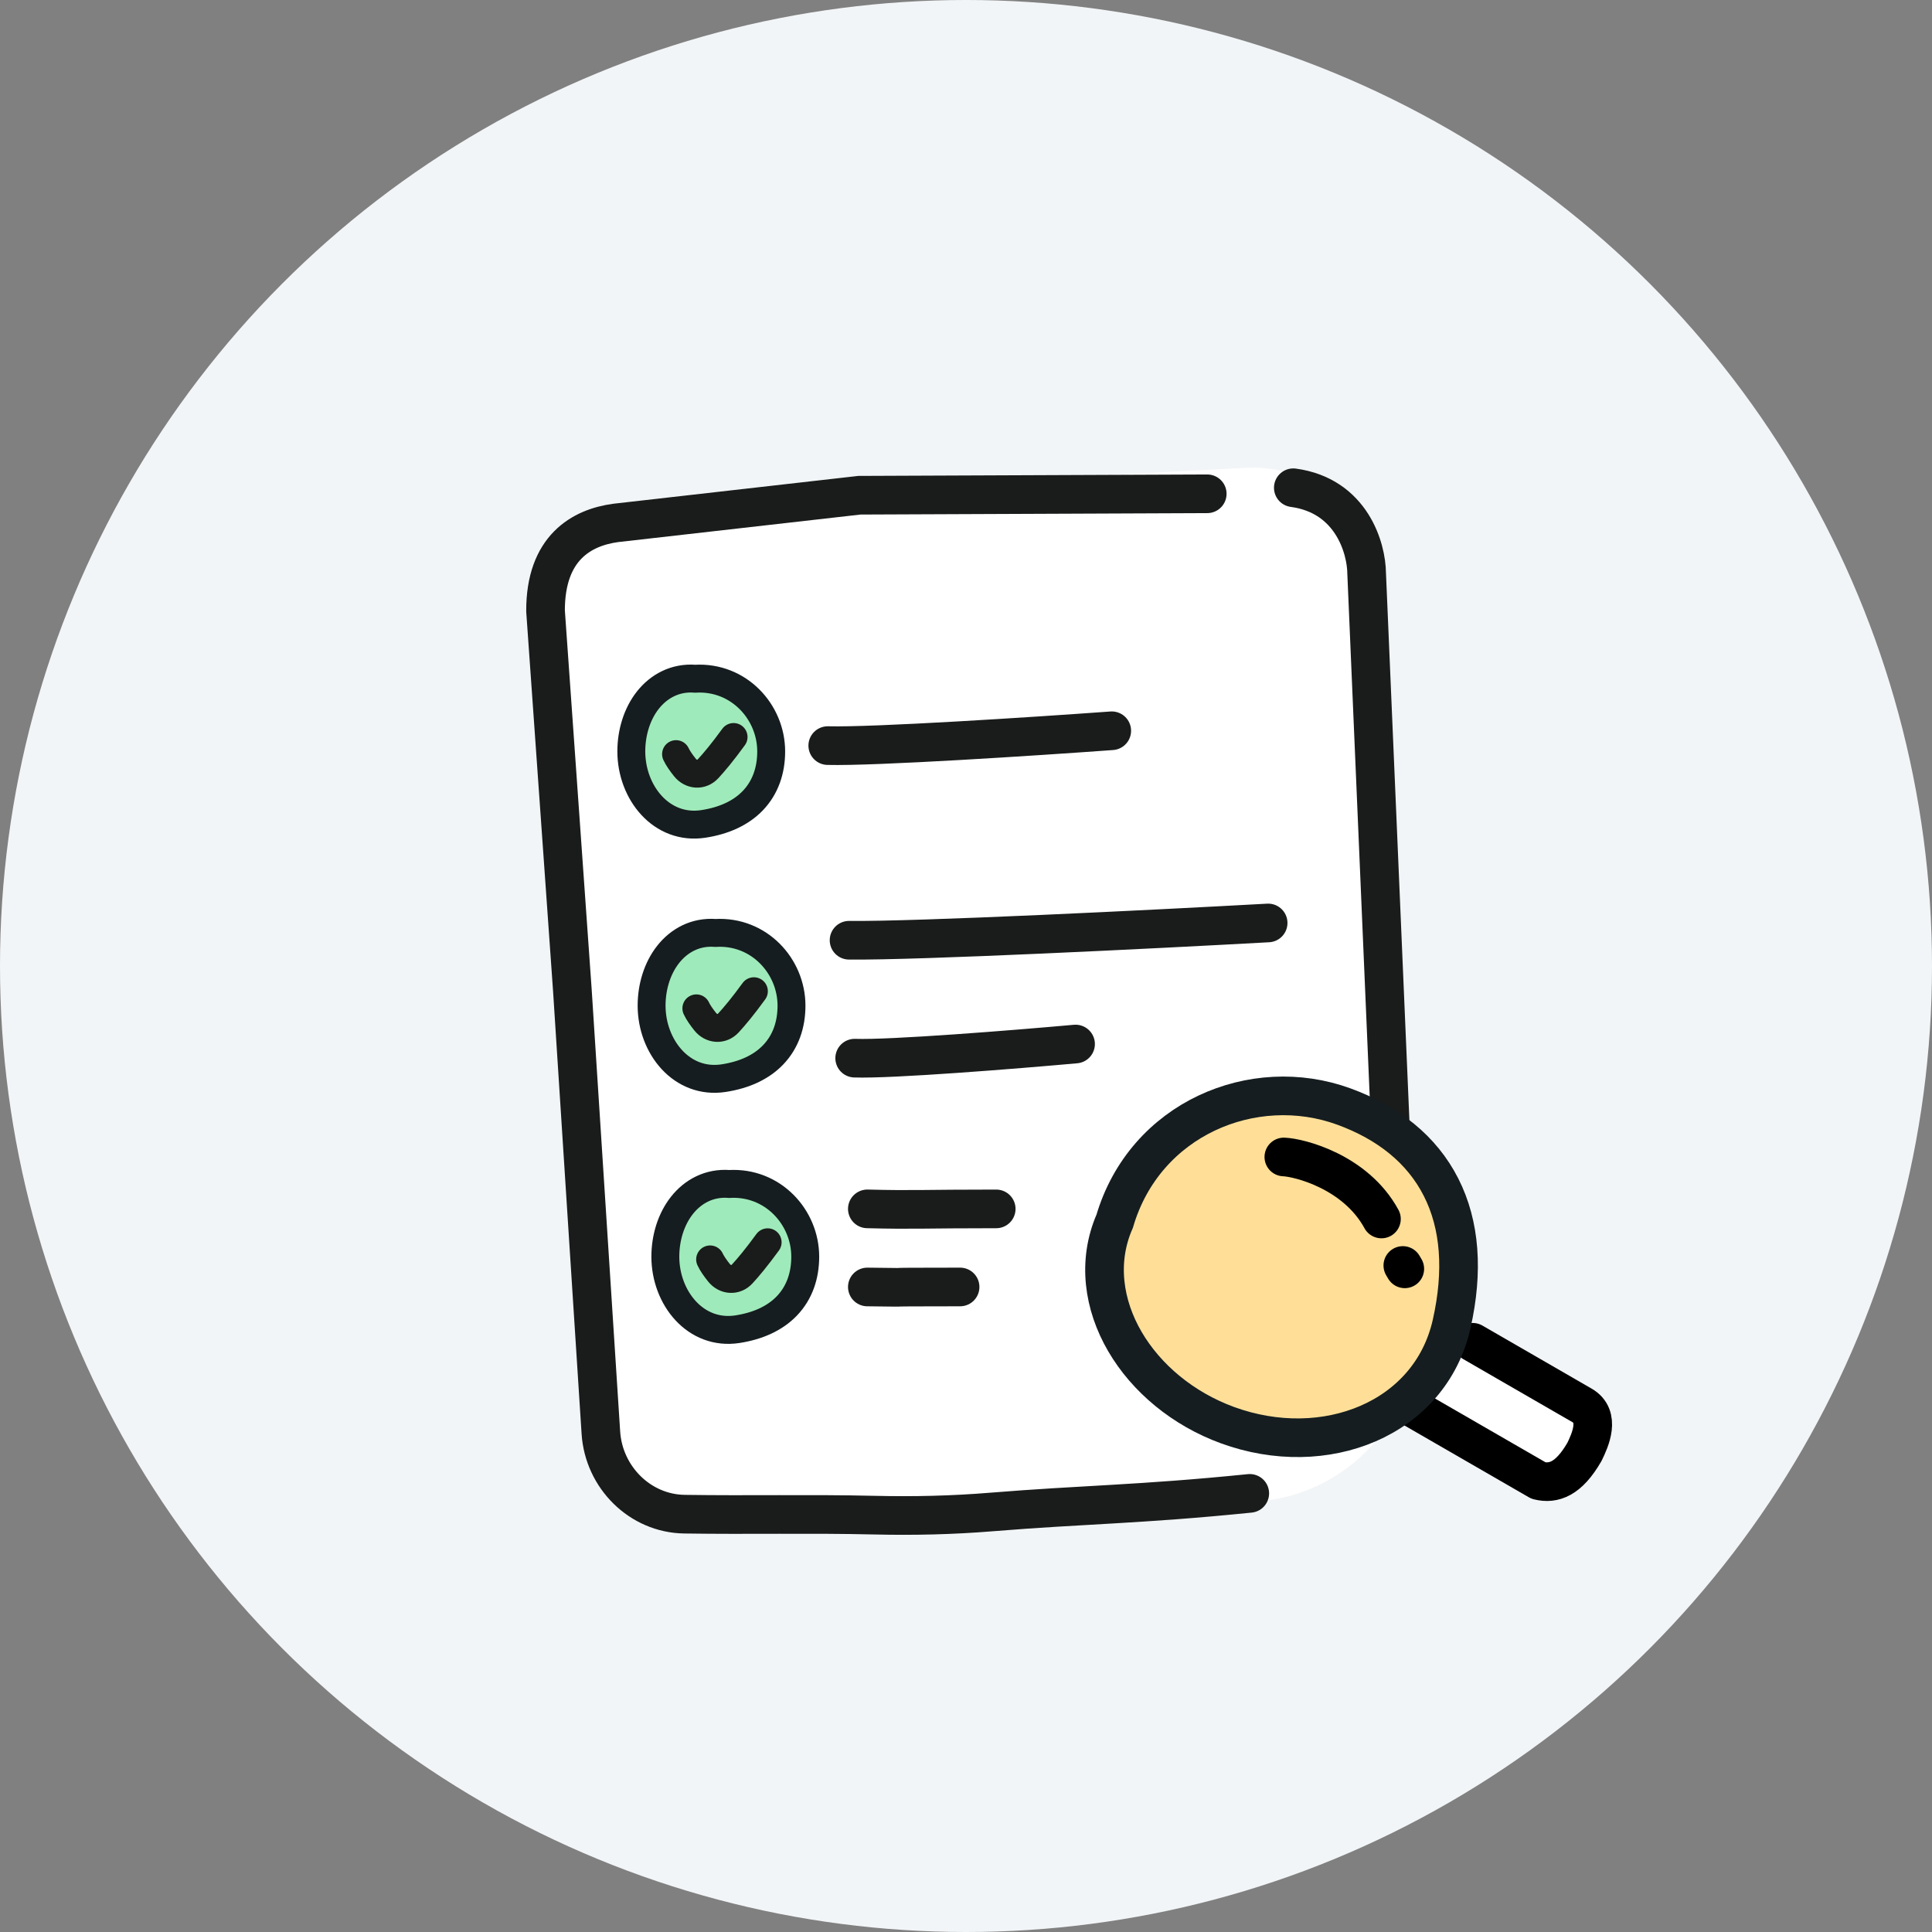 <svg width="90" height="90" viewBox="0 0 90 90" fill="none" xmlns="http://www.w3.org/2000/svg">
<rect x="0" y="0" width="90" height="90" fill="#808080" stroke="none"/>
<circle cx="45" cy="45" r="45" fill="#F2F5F7"/>
<path d="M65.969 61.546L64.181 27.301C64.013 24.091 61.276 21.626 58.067 21.793L30.862 23.214C27.553 23.387 25.01 26.203 25.183 29.512L26.435 53.493L26.713 58.811L26.99 64.129C27.205 68.24 30.711 71.398 34.822 71.183L58.397 69.952C62.809 69.722 66.199 65.958 65.969 61.546Z" fill="white"/>
<path d="M56.238 23.003L40.035 23.07L28.677 24.36C27.102 24.575 25.407 25.51 25.413 28.46L26.662 46.111L27.991 66.737C28.125 68.819 29.815 70.505 31.881 70.536C34.917 70.582 37.659 70.51 40.762 70.582C42.569 70.624 44.377 70.582 46.173 70.435C50.495 70.083 53.076 70.088 58.219 69.567" stroke="#191C1A" stroke-width="1.8" stroke-linecap="round"/>
<path d="M64.978 57.409L63.664 26.718C63.657 25.54 62.963 23.091 60.247 22.721" stroke="#191C1A" stroke-width="1.8" stroke-linecap="round"/>
<path d="M51.79 34.042C48.143 34.307 40.722 34.789 38.56 34.733" stroke="#191C1A" stroke-width="1.8" stroke-linecap="round"/>
<path d="M46.408 56.315C43.041 56.314 42.566 56.37 40.404 56.314" stroke="#191C1A" stroke-width="1.8" stroke-linecap="round"/>
<path d="M59.075 42.995C53.69 43.292 42.733 43.837 39.552 43.8" stroke="#191C1A" stroke-width="1.8" stroke-linecap="round"/>
<path d="M44.725 59.952C39.673 59.952 43.586 59.989 40.404 59.952" stroke="#191C1A" stroke-width="1.8" stroke-linecap="round"/>
<path d="M50.104 48.635C47.27 48.89 41.502 49.353 39.814 49.293" stroke="#191C1A" stroke-width="1.8" stroke-linecap="round"/>
<path d="M32.766 38.381C33.711 38.236 34.511 37.883 35.078 37.288C35.651 36.685 35.925 35.896 35.925 35.004C35.925 33.168 34.419 31.501 32.385 31.617C31.455 31.545 30.69 31.969 30.18 32.615C29.672 33.26 29.409 34.127 29.409 35.004C29.409 36.918 30.815 38.681 32.766 38.381Z" fill="#9FEABA" stroke="#151D20" stroke-width="1.3"/>
<path d="M31.493 35.13C31.579 35.318 31.741 35.545 31.905 35.751C32.191 36.109 32.676 36.145 32.987 35.809C33.267 35.507 33.657 35.042 34.173 34.332" stroke="#191C1A" stroke-width="1.3" stroke-linecap="round"/>
<path d="M33.711 50.224C34.656 50.079 35.457 49.726 36.023 49.131C36.597 48.528 36.871 47.74 36.871 46.847C36.871 45.011 35.364 43.344 33.33 43.46C32.4 43.388 31.636 43.812 31.126 44.459C30.617 45.103 30.354 45.97 30.354 46.847C30.354 48.761 31.761 50.524 33.711 50.224Z" fill="#9FEABA" stroke="#151D20" stroke-width="1.3"/>
<path d="M32.439 46.973C32.525 47.161 32.687 47.389 32.851 47.595C33.137 47.952 33.622 47.988 33.933 47.653C34.213 47.35 34.603 46.885 35.119 46.175" stroke="#191C1A" stroke-width="1.3" stroke-linecap="round"/>
<path d="M34.352 61.919C35.297 61.773 36.097 61.42 36.664 60.825C37.237 60.223 37.511 59.434 37.511 58.541C37.511 56.705 36.005 55.039 33.971 55.154C33.041 55.082 32.276 55.506 31.766 56.153C31.258 56.798 30.994 57.664 30.994 58.541C30.994 60.456 32.401 62.219 34.352 61.919Z" fill="#9FEABA" stroke="#151D20" stroke-width="1.3"/>
<path d="M33.08 58.668C33.166 58.856 33.327 59.083 33.492 59.289C33.777 59.646 34.263 59.682 34.574 59.347C34.853 59.045 35.243 58.579 35.76 57.87" stroke="#191C1A" stroke-width="1.3" stroke-linecap="round"/>
<rect x="64.473" y="64.959" width="4.046" height="9.507" rx="2.023" transform="rotate(-60 64.473 64.959)" fill="white"/>
<path d="M64.94 65.085L71.672 68.971C72.382 69.148 73.081 68.897 73.809 67.635C74.077 67.089 74.581 65.979 73.695 65.467L71.135 63.989L68.606 62.529" stroke="black" stroke-width="1.8" stroke-linecap="round" stroke-linejoin="round"/>
<path d="M67.625 61.668C68.175 59.217 68.022 57.066 67.132 55.31C66.238 53.545 64.661 52.299 62.603 51.547C58.387 50.008 53.33 52.118 51.927 56.888C51.103 58.771 51.412 60.796 52.401 62.493C53.398 64.203 55.106 65.632 57.184 66.39C61.706 68.041 66.625 66.12 67.625 61.668Z" fill="#FFDF98" stroke="#151D20" stroke-width="1.8"/>
<path d="M59.806 53.896C60.51 53.922 63.148 54.572 64.353 56.785" stroke="black" stroke-width="1.8" stroke-linecap="round"/>
<path d="M65.441 59.107L65.349 58.951" stroke="black" stroke-width="1.8" stroke-linecap="round"/>
</svg>
